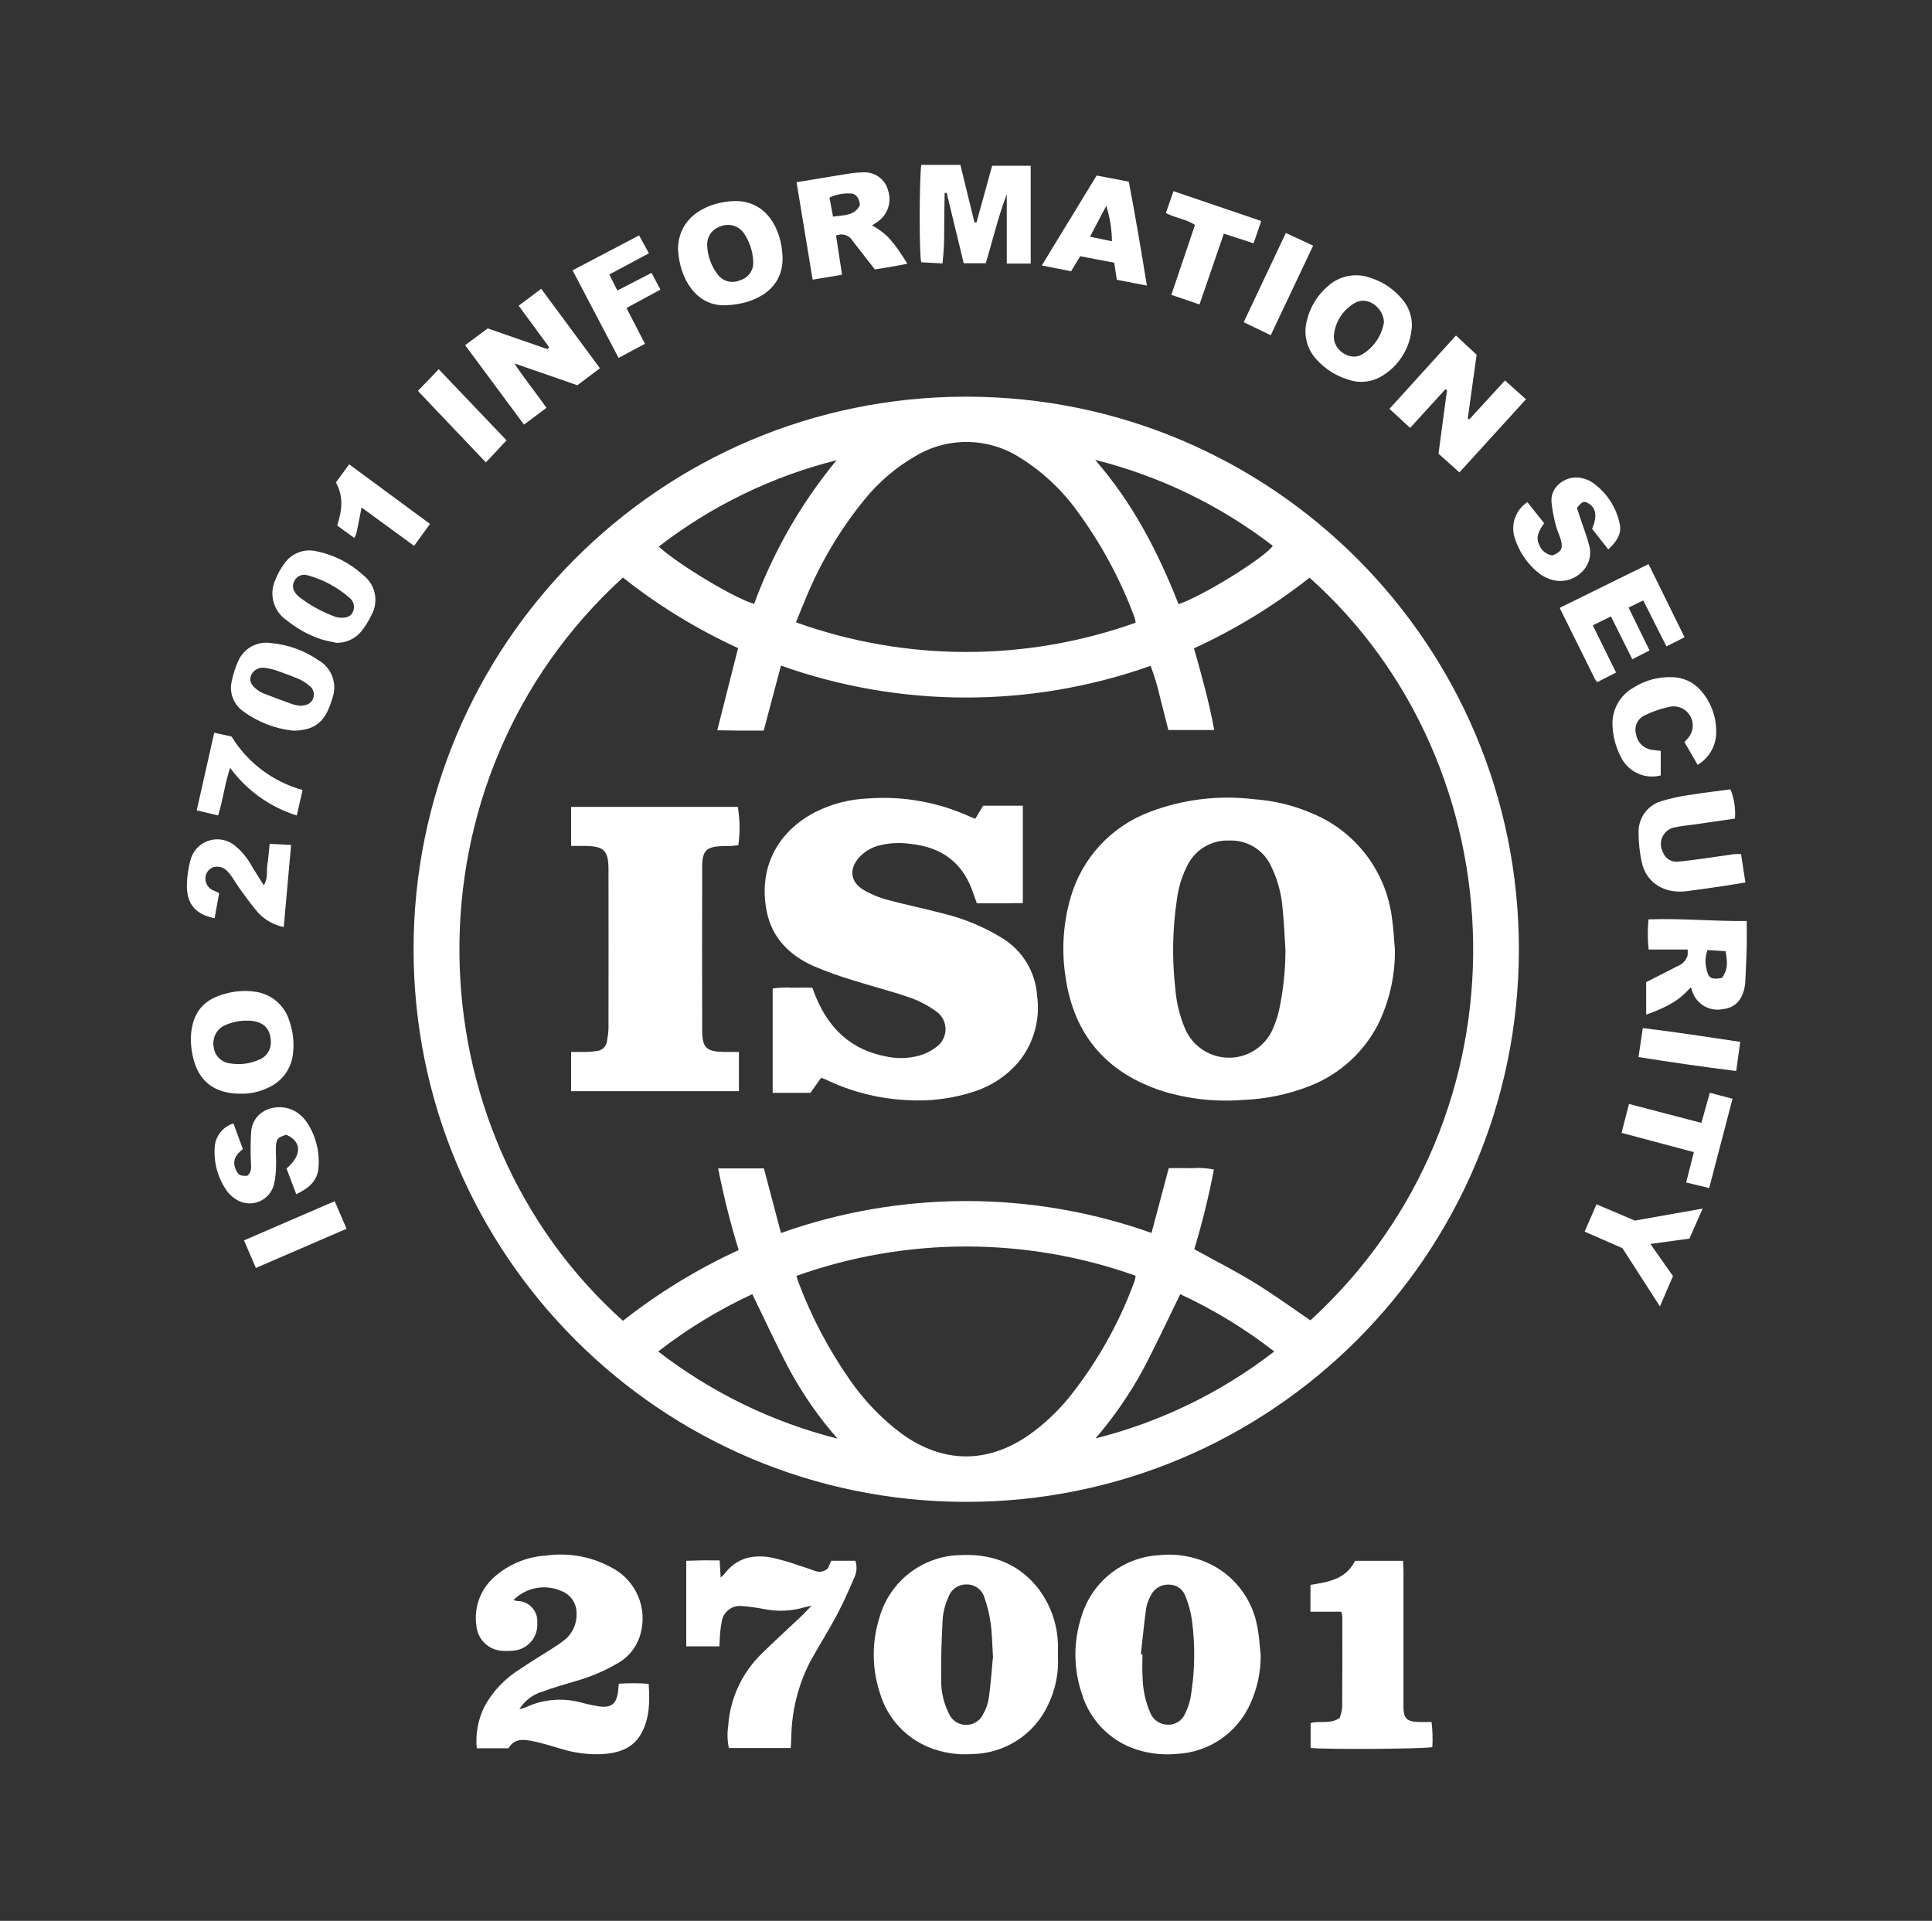 <svg width="352" height="350" viewBox="0 0 352 350" fill="none" xmlns="http://www.w3.org/2000/svg">
<rect x="0" y="0" width="352" height="350" fill="#333333" stroke="none"/>
<g clip-path="url(#clip0_6206_29188)">
<path d="M176.14 72.278C231.75 72.331 276.785 117.454 276.733 173.064C276.68 228.675 231.557 273.71 175.946 273.657C120.406 273.605 75.394 228.587 75.353 173.041C75.3 117.442 120.324 72.331 175.923 72.278C175.993 72.278 176.064 72.278 176.14 72.278ZM142.29 224.669C164.121 216.909 187.965 216.903 209.802 224.657L212.94 212.85C214.389 212.85 215.714 212.815 217.051 212.862C218.43 212.75 219.814 212.826 221.169 213.102C220.225 218 219.034 222.851 217.591 227.625C221.31 229.678 225.005 231.537 228.518 233.696C232.032 235.848 235.358 238.277 238.754 240.582C279.577 203.172 277.032 139.543 238.595 105.265C232.108 110.368 225.04 114.691 217.538 118.134C218.964 123.184 220.324 128.023 221.222 133.015H212.864C212.353 131.003 211.89 129.079 211.38 127.173C210.94 125.179 210.359 123.225 209.632 121.319C187.847 129.038 164.069 129.026 142.29 121.284L139.14 133.126C137.692 133.126 136.354 133.132 135.023 133.126C133.662 133.115 132.301 133.091 130.682 133.068L134.477 118.093C126.993 114.662 119.949 110.351 113.491 105.236C72.925 142.23 74.632 205.852 113.491 240.664C119.995 235.555 127.075 231.226 134.583 227.772C133.075 222.886 131.826 217.918 130.847 212.903H139.181L142.29 224.669ZM206.91 113.459C206.863 113.131 206.793 112.808 206.705 112.486C204.147 105.594 200.64 99.095 196.294 93.171C193.496 89.282 189.965 85.974 185.9 83.434C180.228 79.756 172.984 79.557 167.119 82.918C163.347 85.035 160.021 87.862 157.329 91.247C153 96.596 149.475 102.55 146.853 108.914C146.238 110.339 145.675 111.788 145.018 113.395C165.025 120.574 186.897 120.598 206.91 113.459ZM145.117 232.476C145.258 232.957 145.317 233.238 145.416 233.496C147.804 239.89 150.994 245.949 154.913 251.539C157.476 255.228 160.614 258.489 164.209 261.187C171.758 266.695 179.946 266.765 187.572 261.398C190.182 259.533 192.54 257.334 194.587 254.864C199.795 248.418 203.901 241.151 206.734 233.362C206.816 233.062 206.869 232.757 206.898 232.452C186.915 225.343 165.095 225.355 145.117 232.476ZM199.596 262.096C211.426 259.117 222.518 253.726 232.161 246.254C226.864 242.136 221.116 238.635 215.034 235.813C212.723 240.523 210.599 245.116 208.242 249.585C205.807 254.043 202.91 258.237 199.596 262.096ZM152.584 262.132C149.241 258.319 146.326 254.143 143.897 249.685C141.492 245.18 139.375 240.529 137.064 235.807C130.976 238.635 125.222 242.136 119.925 246.254C129.603 253.732 140.718 259.14 152.584 262.132ZM214.729 110.087C219.181 108.585 230.349 101.664 231.903 99.459C222.301 92.068 211.28 86.736 199.525 83.792C206.312 91.564 210.963 100.508 214.729 110.087ZM152.42 83.856C140.654 86.813 129.621 92.174 120.019 99.594C123.468 102.802 134.143 109.207 137.404 110.016C140.9 100.514 145.974 91.669 152.42 83.856Z" fill="white"/>
<path d="M229.692 301.624C229.709 304.674 229.058 307.689 227.785 310.463C225.386 315.818 220.166 319.349 214.306 319.584C212.213 319.778 210.101 319.607 208.071 319.074C202.863 317.777 198.716 313.842 197.138 308.709C195.555 304.093 195.531 299.084 197.068 294.456C198.974 288.18 204.587 283.758 211.133 283.376C214.635 282.995 218.172 283.699 221.263 285.388C225.392 287.717 228.26 291.77 229.082 296.439C229.422 298.134 229.498 299.894 229.692 301.624ZM207.86 301.43L208.154 301.454C208.154 302.791 208.066 304.134 208.171 305.466C208.189 307.8 208.687 310.1 209.632 312.235C210.171 313.437 211.356 314.223 212.67 314.258C214.054 314.352 215.351 313.56 215.902 312.287C216.371 311.355 216.711 310.363 216.911 309.337C217.703 304.686 217.791 299.941 217.169 295.266C216.964 293.776 216.571 292.31 216.007 290.914C215.573 289.594 214.33 288.708 212.94 288.732C211.497 288.679 210.177 289.518 209.608 290.837C209.215 291.553 208.945 292.327 208.811 293.131C208.435 295.893 208.165 298.662 207.86 301.43Z" fill="white"/>
<path d="M192.745 301.612C192.938 304.709 192.328 307.8 190.979 310.592C188.481 316.041 183.055 319.549 177.066 319.608C174.386 319.807 171.694 319.379 169.201 318.364C164.978 316.628 161.752 313.103 160.397 308.745C158.836 304.187 158.789 299.248 160.256 294.656C162.145 288.104 168.063 283.535 174.878 283.359C180.21 283.095 184.891 284.555 188.527 288.673C191.02 291.565 192.493 295.19 192.721 299.002C192.803 299.858 192.745 300.738 192.745 301.612ZM180.92 301.929C180.762 299.465 180.756 297.589 180.492 295.758C180.269 294.151 179.882 292.568 179.336 291.043C178.92 289.647 177.624 288.696 176.169 288.708C174.656 288.644 173.277 289.588 172.79 291.025C172.257 292.186 171.911 293.43 171.77 294.697C171.553 298.462 171.424 302.246 171.477 306.017C171.435 308.182 171.928 310.328 172.902 312.264C173.664 313.988 175.682 314.768 177.412 314.006C178.134 313.683 178.726 313.126 179.084 312.416C179.641 311.46 180.011 310.41 180.169 309.314C180.527 306.662 180.715 303.999 180.908 301.929H180.92Z" fill="white"/>
<path d="M93.565 291.53C93.759 291.612 93.964 291.67 94.169 291.717C96.199 291.688 97.871 293.313 97.9 295.342C97.9 295.465 97.9 295.588 97.888 295.706C98.058 298.081 96.439 300.21 94.111 300.686C93.307 300.82 92.486 300.861 91.671 300.809C89.102 300.75 86.996 298.756 86.791 296.193C86.316 292.89 87.536 289.576 90.034 287.365C92.674 285.019 96.029 283.635 99.554 283.435C103.806 282.849 108.135 283.705 111.848 285.863C115.948 288.21 117.954 293.025 116.728 297.589C116.13 299.941 114.587 301.941 112.464 303.114C110.041 304.522 107.449 305.607 104.751 306.357C102.803 306.956 100.827 307.484 98.921 308.199C97.132 308.704 95.595 309.865 94.615 311.449C94.996 311.355 95.372 311.243 95.741 311.108C98.879 309.63 102.44 309.308 105.795 310.199C106.862 310.493 107.948 310.727 109.038 310.909C111.402 311.261 112.347 310.481 112.628 308.053C112.669 307.706 112.687 307.36 112.74 306.791C114.552 306.668 116.37 306.674 118.183 306.815C118.394 309.988 118.394 313.032 116.84 315.859C115.391 318.505 112.892 319.355 110.118 319.596C107.437 319.772 104.745 319.449 102.182 318.64C100.504 318.159 98.833 317.619 97.126 317.267C95.442 316.921 93.7 316.704 92.65 318.558H86.861C86.609 315.918 87.102 313.255 88.298 310.886C89.8 308.164 91.97 305.871 94.603 304.222C96.569 302.867 98.633 301.653 100.639 300.363C101.384 299.905 102.106 299.407 102.792 298.867C104.293 297.7 105.132 295.876 105.044 293.975C105.079 292.233 104.047 290.644 102.44 289.963C99.454 288.573 95.906 289.195 93.565 291.53Z" fill="white"/>
<path d="M131.116 284.321C131.187 285.441 131.24 286.333 131.304 287.447C131.533 287.265 131.756 287.06 131.955 286.843C134.114 283.893 137.129 283.2 140.495 283.787C142.196 284.162 143.874 284.649 145.516 285.236C146.513 285.541 147.505 285.887 148.49 286.233C149.305 286.561 150.232 286.368 150.854 285.752L151.44 284.391H155.851C156.162 285.353 156.115 286.391 155.716 287.318C154.69 289.658 153.675 292.01 152.479 294.263C150.948 297.137 149.188 299.894 147.622 302.75C145.393 307.067 144.214 311.842 144.167 316.698C144.144 317.267 144.108 317.836 144.073 318.505H132.794C132.518 317.197 132.477 315.848 132.671 314.522C133.005 309.525 135.169 304.826 138.759 301.331C141.129 299.002 143.592 296.773 146.003 294.491C146.543 293.975 147.041 293.418 147.857 292.573C147.164 292.732 146.871 292.767 146.595 292.861C144.185 293.582 141.633 293.688 139.17 293.178C137.856 292.925 136.53 292.744 135.199 292.644C133.369 292.421 131.709 293.723 131.486 295.553C131.486 295.571 131.48 295.588 131.48 295.6C131.316 296.456 131.21 297.319 131.163 298.193C131.111 298.756 131.111 299.331 131.075 299.987H125.034V284.391C126.037 284.368 127.005 284.333 127.973 284.315C128.946 284.315 129.943 284.321 131.116 284.321Z" fill="white"/>
<path d="M238.76 288.778C242.003 288.262 245.229 287.775 246.877 284.397H255.629C255.658 285.042 255.699 285.658 255.705 286.28C255.711 294.198 255.711 302.122 255.705 310.041C255.705 310.451 255.693 310.856 255.705 311.267C255.764 313.05 256.315 313.642 258.133 313.754C258.995 313.806 259.864 313.765 260.82 313.765C261.007 315.285 261.054 316.815 260.966 318.34C259.576 318.687 241.657 318.804 238.789 318.499V313.977C240.396 313.46 242.261 314.235 244.08 313.044C244.314 312.422 244.467 311.777 244.537 311.12C244.584 305.589 244.566 300.052 244.56 294.521C244.525 294.233 244.467 293.952 244.379 293.676H238.754L238.76 288.778Z" fill="white"/>
<path d="M174.973 30.041L177.542 40.522L177.917 40.517L180.762 30.205H187.789V48.024H183.431V35.408C181.847 39.484 180.891 43.731 179.595 47.966H175.583L172.48 35.144L172.11 35.156C172.093 36.194 172.069 37.232 172.057 38.27C172.046 39.308 172.04 40.37 172.028 41.42C172.016 42.528 172.034 43.637 171.987 44.745C171.94 45.778 171.823 46.81 171.723 48.001L167.846 47.79C167.465 46.517 167.477 32.727 167.852 30.041H174.973Z" fill="white"/>
<path d="M265.899 86.079L262.086 82.666L263.641 71.07L263.336 70.941L256.919 77.968L253.153 74.495L265.271 61.133L269.031 64.641L267.418 76.255L267.706 76.413L274.199 69.328L278.023 72.753L265.899 86.079Z" fill="white"/>
<path d="M100.047 63.257L94.498 55.702L98.604 52.623L109.308 67.099L105.191 70.196L93.718 66.213C95.677 69.175 97.677 71.615 99.566 74.308L95.466 77.369L84.744 62.893L88.861 59.843L99.748 63.615L100.047 63.257Z" fill="white"/>
<path d="M308.06 179.88C306.007 182.197 304.171 183.335 299.925 184.883V178.965L305.632 176.044C306.523 175.727 307.209 174.994 307.473 174.079C307.503 173.727 307.509 173.375 307.479 173.017H300.37C300.183 171.187 300.177 169.346 300.347 167.516C306.347 167.304 312.236 167.891 318.248 167.815C318.248 169.574 318.278 171.135 318.242 172.695C318.196 174.619 318.09 176.537 318.002 178.455C317.984 178.801 317.978 179.153 317.926 179.499C317.544 182.115 316.148 183.634 313.914 183.869C311.45 184.391 309.004 182.93 308.289 180.519C308.224 180.326 308.154 180.121 308.06 179.88ZM313.738 178.191C314.706 176.789 314.84 175.768 314.389 173.328L311.104 173.111C310.711 174.155 310.629 175.287 310.875 176.378C311.245 178.249 311.685 178.543 313.738 178.191Z" fill="white"/>
<path d="M145.129 33.208C148.302 32.68 151.27 32.176 154.249 31.706C155.223 31.53 156.209 31.431 157.194 31.407C159.317 31.243 161.253 32.621 161.798 34.674C162.514 36.792 161.74 39.126 159.904 40.399C159.587 40.622 159.259 40.821 158.883 41.062C161.534 42.575 162.707 43.854 165.323 48.059C164.32 48.247 163.376 48.435 162.426 48.599C161.452 48.769 160.479 48.916 159.394 49.092C158.05 47.367 156.69 45.631 155.34 43.889C154.736 42.839 153.428 42.423 152.326 42.933L153.417 50.059L148.056 50.957L145.129 33.208ZM156.678 37.367C156.514 35.935 155.874 35.173 154.73 35.249C153.487 35.208 152.249 35.466 151.123 36L151.774 39.478C153.763 39.173 155.704 39.355 156.678 37.367Z" fill="white"/>
<path d="M123.532 45.42C123.562 39.32 129.14 36.757 133.797 36.639C139.598 36.493 142.413 41.678 142.577 46.857C142.753 52.605 137.774 55.438 132.172 55.626C126.811 55.808 123.802 50.752 123.532 45.42ZM137.228 47.614C137.152 45.748 136.542 43.942 135.474 42.411C134.501 41.103 132.77 40.622 131.263 41.244C129.761 41.719 128.77 43.144 128.84 44.716C128.917 46.646 129.591 48.505 130.77 50.03C131.72 51.291 133.416 51.714 134.847 51.057C136.366 50.629 137.363 49.186 137.228 47.614Z" fill="white"/>
<path d="M257.236 59.438C257.031 63.351 254.813 66.876 251.376 68.753C249.593 69.691 247.499 69.838 245.605 69.163C243.417 68.495 241.452 67.246 239.915 65.556C238.103 63.656 237.416 60.946 238.109 58.406C238.672 56.001 239.98 53.843 241.845 52.224C243.992 50.218 247.094 49.614 249.834 50.67C252.063 51.403 254.033 52.758 255.517 54.576C256.673 55.931 257.283 57.661 257.236 59.438ZM252.145 58.746C252.145 56.212 249.2 53.731 246.737 55.262C244.643 56.506 243.264 58.67 243.03 61.093C242.772 63.65 245.828 65.826 248.045 64.653C250.227 63.404 251.734 61.233 252.145 58.746Z" fill="white"/>
<path d="M43.773 199.283C39.169 199.283 36.224 197.083 35.215 192.819C34.828 191.3 34.699 189.728 34.834 188.162C35.274 184.191 37.309 182.009 41.193 181.03C42.823 180.584 44.524 180.461 46.202 180.666C49.252 180.965 51.821 183.065 52.712 185.998C53.381 187.875 53.615 189.875 53.393 191.857C53.158 194.661 51.392 197.101 48.812 198.21C47.24 198.966 45.515 199.336 43.773 199.283ZM45.117 185.974C43.539 185.933 41.973 186.291 40.571 187.018C39.298 187.81 38.647 189.312 38.934 190.784C39.093 192.291 40.248 193.506 41.744 193.734C43.591 194.086 45.498 193.857 47.21 193.089C48.618 192.538 49.486 191.112 49.334 189.605C49.228 187.241 47.779 185.986 45.117 185.974Z" fill="white"/>
<path d="M318.002 160.788C316.718 161.005 315.592 161.21 314.46 161.374C312.043 161.726 309.621 162.096 307.198 162.395C303.702 162.835 299.954 161.257 299.086 156.946C298.722 155.239 298.541 153.503 298.541 151.761C298.441 149.151 300.095 146.793 302.588 146.007C304.418 145.444 306.295 145.039 308.195 144.799C310.547 144.411 312.917 144.148 315.281 143.831C315.961 145.52 316.243 147.344 316.096 149.157C313.609 149.52 311.087 149.878 308.559 150.248C307.462 150.406 306.353 150.488 305.28 150.729C303.591 150.952 302.4 152.5 302.623 154.189C302.67 154.565 302.787 154.922 302.969 155.257C303.362 156.406 304.506 157.134 305.714 156.993C307.222 156.87 308.717 156.664 310.219 156.459C312.119 156.201 314.02 155.896 315.92 155.638C316.348 155.609 316.776 155.609 317.21 155.632L318.002 160.788Z" fill="white"/>
<path d="M297.397 120.123L293.502 112.316L290.2 113.946L294.44 122.545L291.003 124.299C290.839 124.099 290.692 123.882 290.557 123.665C288.458 119.436 286.369 115.207 284.164 110.761L300.353 102.784L306.916 116.111L303.614 117.782L299.391 109.406L296.716 110.703L300.535 118.516L297.397 120.123Z" fill="white"/>
<path d="M293.021 100.104L290.076 96.367C291.044 94.056 290.798 92.526 289.378 91.698C288.593 91.241 288.241 91.37 287.308 92.543L288.088 94.907C288.563 96.344 289.126 97.758 289.49 99.218C290.076 101.054 289.519 103.06 288.076 104.339C286.557 105.787 284.346 106.245 282.375 105.523C281.607 105.26 280.891 104.861 280.258 104.35C278.211 102.679 276.709 100.438 275.941 97.91C275.213 95.493 276.169 92.883 278.287 91.499L281.337 95.341C280.522 96.52 279.718 97.711 280.398 99.189C280.774 100.262 281.706 101.042 282.833 101.212C284.399 100.608 284.798 99.975 284.41 98.479C284.176 97.582 283.712 96.743 283.495 95.845C283.097 94.397 282.821 92.913 282.668 91.417C282.457 88.437 285.654 86.425 288.323 87.147C288.95 87.288 289.543 87.54 290.082 87.886C292.704 89.692 294.517 92.455 295.127 95.582C295.426 97.148 294.722 98.555 293.021 100.104Z" fill="white"/>
<path d="M42.53 204.703L44.254 209.383C42.946 210.363 42.236 211.53 42.981 213.155C43.415 214.105 43.738 214.293 45.04 214.252C45.979 213.53 45.721 212.51 45.709 211.53C45.627 209.735 45.65 207.935 45.762 206.146C46.172 201.858 51.31 200.55 54.372 202.89C55.029 203.377 55.586 203.981 56.026 204.668C57.61 207.143 58.308 210.087 58.003 213.014C57.721 215.337 56.108 216.598 53.973 217.595L52.202 212.92C55.035 210.474 55 208.023 52.173 206.767C50.618 207.225 50.319 207.53 50.266 209.008C50.225 210.169 50.348 211.343 50.296 212.504C50.284 213.607 50.161 214.709 49.92 215.789C49.322 218.234 46.858 219.736 44.407 219.144C43.838 219.003 43.304 218.756 42.823 218.416C42.19 218 41.65 217.46 41.222 216.833C39.597 214.451 38.864 211.571 39.145 208.697C39.398 206.82 40.717 205.254 42.53 204.703Z" fill="white"/>
<path d="M208.957 52.036L203.479 50.98C203.303 49.831 203.162 48.875 203.009 47.872L196.798 46.687L195.155 49.426L189.812 48.37L199.801 31.982L205.661 33.097C206.851 39.308 207.895 45.52 208.957 52.036ZM202.593 43.965C202.569 41.772 202.217 39.596 201.555 37.502L198.593 43.132L202.593 43.965Z" fill="white"/>
<path d="M61.311 117.137C60.355 116.914 59.376 116.768 58.443 116.457C56.179 115.694 54.067 114.527 52.22 113.014C49.797 111.371 48.941 108.198 50.214 105.559C50.612 104.532 51.152 103.559 51.815 102.679C53.117 100.802 55.44 99.916 57.663 100.444C60.818 101.089 63.733 102.573 66.115 104.743C68.414 106.468 69.071 109.629 67.646 112.128C67.153 113.178 66.537 114.163 65.81 115.067C64.695 116.398 63.047 117.161 61.311 117.137ZM61.992 112.556C63.276 112.603 63.98 112.257 64.314 111.448C64.707 110.556 64.443 109.512 63.669 108.92C61.481 106.996 58.883 105.6 56.067 104.831C55.135 104.526 54.12 104.931 53.657 105.799C53.228 106.526 53.305 107.441 53.85 108.081C54.014 108.321 54.214 108.532 54.443 108.714C56.46 110.286 58.719 111.53 61.123 112.398C61.405 112.48 61.698 112.533 61.992 112.556Z" fill="white"/>
<path d="M302.576 136.81V141.297C299.637 142.054 296.581 140.617 295.285 137.872C294.429 136.212 293.924 134.387 293.807 132.522C293.537 129.525 295.074 126.663 297.719 125.231C299.76 123.959 302.136 123.313 304.547 123.384C306.558 123.384 308.476 124.24 309.814 125.742C311.785 127.941 312.811 130.827 312.676 133.777C312.559 136.088 311.286 138.182 309.298 139.361L306.899 135.215C307.122 134.962 307.321 134.757 307.503 134.54C308.799 133.115 308.693 130.915 307.274 129.619C306.517 128.927 305.491 128.604 304.47 128.739C302.816 129.05 301.215 129.584 299.702 130.323C298.347 130.915 297.655 132.428 298.095 133.842C298.323 135.273 299.449 136.388 300.881 136.611C301.379 136.704 301.901 136.728 302.576 136.81Z" fill="white"/>
<path d="M53.381 133.132C50.102 132.786 46.982 131.572 44.325 129.619C42.542 128.381 41.709 126.176 42.231 124.07C42.483 122.821 42.876 121.607 43.404 120.451C44.419 118.111 46.894 116.762 49.41 117.178C52.495 117.46 55.457 118.533 58.009 120.293C60.449 121.677 61.522 124.627 60.543 127.255C60.326 128.035 60.038 128.804 59.698 129.537C58.548 132.03 56.542 133.15 53.381 133.132ZM54.584 128.604C55.991 128.592 56.736 128.123 57.059 127.232C57.381 126.381 57.07 125.419 56.314 124.915C55.786 124.457 55.199 124.076 54.572 123.777C53.188 123.185 51.762 122.662 50.337 122.164C49.674 121.941 48.994 121.789 48.301 121.695C47.234 121.495 46.166 122.064 45.738 123.061C45.398 123.924 45.656 124.698 46.618 125.484C47.011 125.83 47.457 126.111 47.938 126.323C49.721 127.021 51.516 127.683 53.322 128.323C53.739 128.446 54.167 128.534 54.601 128.592L54.584 128.604Z" fill="white"/>
<path d="M39.926 162.747L39.099 167.316C35.55 166.589 33.966 164.671 34.054 161.14C34.089 159.685 34.295 158.242 34.67 156.835C35.309 154.119 38.031 152.43 40.747 153.069C41.474 153.239 42.154 153.568 42.735 154.031C44.055 155.093 45.14 156.412 45.926 157.914C46.6 158.987 47.275 160.061 48.055 161.31C48.9 159.996 48.519 158.747 48.706 157.597C48.9 156.401 48.976 155.187 49.129 153.755L53.035 153.966C52.577 159.034 52.143 163.885 51.698 168.923C49.973 168.566 48.395 167.703 47.158 166.448C45.996 165.152 44.987 163.715 43.955 162.313C43.333 161.468 42.794 160.565 42.207 159.703C42.014 159.416 41.791 159.14 41.55 158.888C40.917 158.09 39.867 157.744 38.882 158.002C38.031 158.307 37.45 159.093 37.421 159.996C37.386 161.023 38.019 161.955 38.987 162.295C39.251 162.401 39.503 162.536 39.926 162.747Z" fill="white"/>
<path d="M118.711 49.719L120.324 52.775L114.142 56.119L117.508 62.641L112.699 65.21L104.317 49.256L116.435 42.898L118.23 46.153L111.015 50.013L112.482 52.934L118.711 49.719Z" fill="white"/>
<path d="M295.602 227.432L288.71 224.417L290.88 219.443L297.86 222.405L310.213 220.217L307.802 225.689L300.687 226.663L304.81 232.517L302.429 238.048L295.602 227.432Z" fill="white"/>
<path d="M218.547 55.474L213.415 53.726L217.72 40.986C216.113 39.912 214.189 39.754 212.418 38.821L213.802 34.833L229.785 40.27L228.401 44.335L222.976 42.575L218.547 55.474Z" fill="white"/>
<path d="M296.792 201.154L309.984 204.603L311.521 199.119L315.656 200.204L311.403 216.481L307.21 215.46L308.617 209.929L295.443 206.416L296.792 201.154Z" fill="white"/>
<path d="M39.738 148.582L35.843 147.655L39.029 133.514L42.19 134.206C45.105 138.974 49.733 142.458 55.123 143.942L54.079 148.594C49.205 147.075 44.947 144.03 41.926 139.907C40.941 142.863 40.653 145.69 39.738 148.582Z" fill="white"/>
<path d="M65.88 92.473C65.534 94.209 65.247 95.687 64.936 97.159C64.836 97.458 64.701 97.752 64.543 98.027L61.434 95.752C62.296 93.106 62.654 90.484 61.194 87.909L63.616 84.607L78.344 95.464L75.447 99.464L65.88 92.473Z" fill="white"/>
<path d="M92.287 80.232L88.527 84.255L76.139 71.228L79.934 67.281L92.287 80.232Z" fill="white"/>
<path d="M231.521 61.081L226.594 58.711L234.272 42.452L239.246 44.763L231.521 61.081Z" fill="white"/>
<path d="M60.983 218.868L63.141 223.895L46.618 231.033L44.454 226.012L60.983 218.868Z" fill="white"/>
<path d="M298.529 192.614L299.309 187.329C305.245 188.045 311.051 188.936 317.063 189.84L316.33 195.148C310.33 194.409 304.5 193.552 298.529 192.614Z" fill="white"/>
<path d="M254.145 173.059C254.197 177.745 253.153 182.385 251.106 186.596C248.479 191.74 244.062 195.746 238.683 197.858C234.777 199.406 230.636 200.269 226.436 200.421C221.544 200.808 216.623 200.274 211.931 198.855C201.778 195.6 195.695 188.755 194.147 178.091C193.378 173.235 193.689 168.272 195.056 163.551C197.115 156.348 202.47 150.559 209.491 147.937C215.509 145.649 221.996 144.852 228.389 145.62C232.061 145.866 235.663 146.74 239.041 148.195C247.047 151.497 252.637 158.888 253.634 167.492C253.904 169.334 253.98 171.205 254.145 173.059ZM234.202 173.059C234.038 170.566 233.956 168.055 233.68 165.574C233.475 162.776 232.718 160.055 231.451 157.55C230.049 154.764 227.152 153.046 224.037 153.157C220.864 152.999 217.884 154.706 216.418 157.527C215.386 159.492 214.717 161.621 214.435 163.821C213.614 169.24 213.515 174.742 214.142 180.185C214.336 182.684 214.934 185.142 215.913 187.447C217.802 191.863 222.923 193.916 227.339 192.028C229.281 191.195 230.853 189.687 231.768 187.787C232.307 186.625 232.73 185.417 233.017 184.168C233.809 180.514 234.202 176.795 234.202 173.059Z" fill="white"/>
<path d="M177.981 164.595C177.635 163.639 177.371 162.87 177.09 162.108C175.178 156.969 171.33 154.353 166.016 153.785C163.992 153.474 161.922 153.585 159.945 154.113C158.649 154.488 157.482 155.204 156.561 156.195C154.666 158.289 154.872 160.647 157.276 162.114C158.678 162.941 160.191 163.568 161.763 163.979C165.072 164.888 168.456 165.545 171.776 166.436C175.635 167.369 179.319 168.906 182.697 170.994C186.328 173.252 188.657 177.117 188.95 181.382C189.566 185.71 188.352 190.098 185.595 193.494C183.501 195.951 180.779 197.793 177.718 198.82C173.623 200.198 169.289 200.749 164.978 200.439C159.904 200.163 154.936 198.878 150.361 196.661C150.162 196.567 149.939 196.509 149.598 196.391L147.651 199.131H140.777V180.121C141.962 179.939 143.17 179.892 144.366 179.974C145.528 179.945 146.689 179.968 147.997 179.968C148.238 180.596 148.449 181.182 148.689 181.757C151.082 187.458 155.1 191.277 161.3 192.467C163.359 192.942 165.5 192.896 167.535 192.332C168.65 192.004 169.688 191.476 170.609 190.766C172.386 189.499 172.802 187.03 171.541 185.253C171.283 184.889 170.966 184.572 170.603 184.314C169.107 183.212 167.447 182.344 165.687 181.745C162.28 180.56 158.766 179.692 155.329 178.595C152.93 177.874 150.572 177.024 148.267 176.05C143.885 174.103 140.677 170.935 139.703 166.12C138.149 158.43 141.381 151.743 148.431 148.025C151.452 146.482 154.778 145.62 158.162 145.485C164.585 145.01 171.031 146.177 176.879 148.875C177.09 148.975 177.313 149.045 177.694 149.192L179.119 146.81H186.357V164.554C185.014 164.565 183.642 164.589 182.275 164.595C180.867 164.6 179.471 164.595 177.981 164.595Z" fill="white"/>
<path d="M134.63 191.676V198.826H104.053V191.676C104.997 191.676 105.918 191.693 106.827 191.67C107.467 191.67 108.106 191.617 108.739 191.511C109.707 191.418 110.482 190.655 110.593 189.687C110.734 188.942 110.828 188.192 110.863 187.441C110.88 177.763 110.88 168.079 110.863 158.401C110.857 154.975 110.042 154.195 106.616 154.137C105.807 154.125 104.991 154.137 104.053 154.137V147.022H134.419C134.817 149.333 134.853 151.697 134.518 154.019C134.096 154.06 133.65 154.113 133.199 154.142C132.747 154.172 132.266 154.142 131.797 154.154C128.676 154.266 127.937 154.934 127.937 158.014C127.908 167.926 127.908 177.839 127.937 187.752C127.949 190.931 128.694 191.617 131.891 191.676C132.759 191.687 133.621 191.676 134.63 191.676Z" fill="white"/>
</g>
<defs>
<clipPath id="clip0_6206_29188">
<rect width="351.167" height="350" fill="white" transform="translate(0.377)"/>
</clipPath>
</defs>
</svg>
